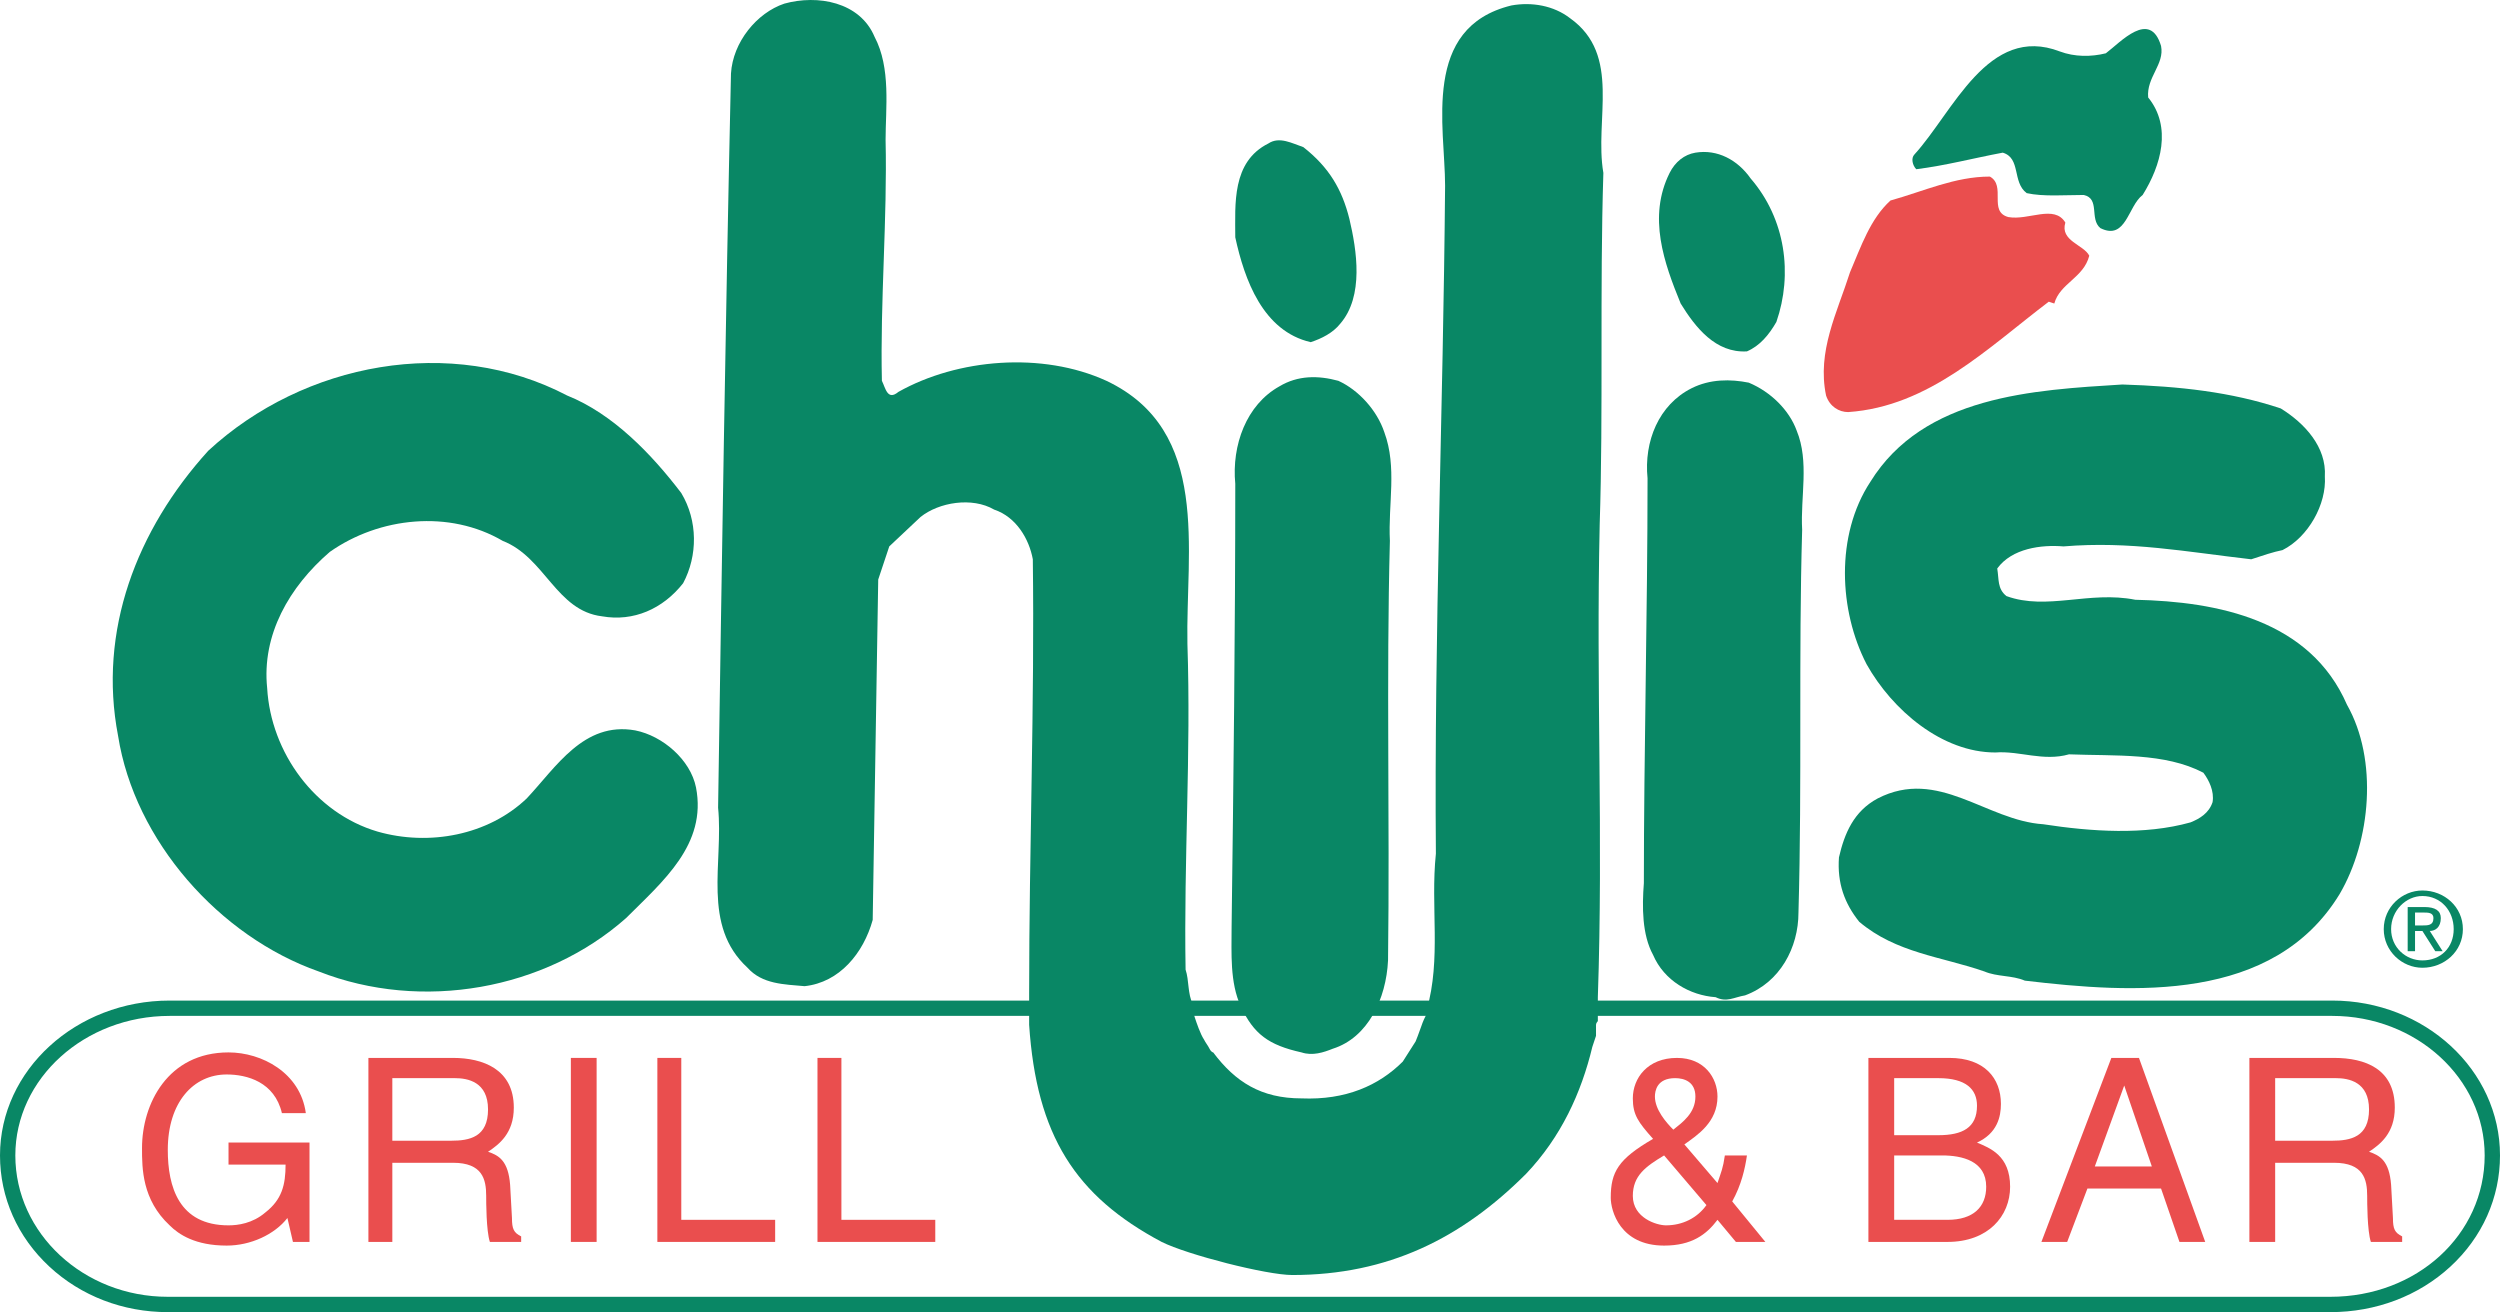 <?xml version="1.0" encoding="utf-8"?>
<!-- Generator: Adobe Illustrator 16.0.0, SVG Export Plug-In . SVG Version: 6.00 Build 0)  -->
<!DOCTYPE svg PUBLIC "-//W3C//DTD SVG 1.1//EN" "http://www.w3.org/Graphics/SVG/1.1/DTD/svg11.dtd">
<svg version="1.1" id="Layer_1" xmlns="http://www.w3.org/2000/svg" xmlns:xlink="http://www.w3.org/1999/xlink" x="0px" y="0px"
	 width="1000px" height="524.851px" viewBox="0 0 1000 524.851" enable-background="new 0 0 1000 524.851" xml:space="preserve">
<g>
	<path fill="#098765" d="M932.149,524.851H67.116c-17.896,0-34.717-6.465-47.363-18.203C7.015,494.826,0,479.031,0,462.173
		c0-34.156,30.438-61.945,67.854-61.945h865.029c37.009,0,67.117,27.789,67.117,61.945c0,16.896-7.052,32.693-19.854,44.482
		C967.404,518.388,950.358,524.851,932.149,524.851z M67.854,406.359c-34.033,0-61.722,25.039-61.722,55.814
		c0,31.18,27.357,56.545,60.984,56.545h865.033c34.608,0,61.718-24.836,61.718-56.545c0-30.775-27.357-55.814-60.984-55.814H67.854z
		"/>
	<path fill-rule="evenodd" clip-rule="evenodd" fill="#098765" d="M636.931,418.757c-4.412,18.389-12.514,36.061-26.502,50.773
		c-25.763,25.768-55.214,40.48-93.497,40.48c-10.305,0-41.963-8.098-52.268-13.244c-34.604-18.4-50.062-42.689-53.008-86.846
		c0,0,0-9.566,0-10.307s0-2.209,0-2.209c0-58.141,2.209-115.543,1.472-173.691c-1.472-8.093-6.625-16.924-15.458-19.87
		c-8.836-5.152-22.087-2.944-29.449,2.946l-12.517,11.774l-4.415,13.249L349.08,367.97c-3.681,13.244-13.251,25.018-27.239,26.498
		c-8.1-0.74-16.933-0.74-22.822-7.367c-18.404-16.92-9.57-41.949-11.779-64.027c1.475-97.151,2.943-194.3,5.152-293.656
		c0.737-12.514,10.308-24.288,21.35-27.968c13.252-3.679,30.186-0.735,36.073,13.248c6.627,12.511,4.419,28.704,4.419,41.215
		c0.736,31.646-2.21,64.766-1.473,96.412c1.473,2.946,2.209,8.099,6.624,4.418c23.56-13.249,57.427-16.192,83.191-4.418
		c41.966,19.873,31.658,67.712,32.393,105.246c1.475,44.164-1.472,86.113-0.734,130.271c1.472,4.418,0.734,9.564,2.943,13.982
		c0,0,0,2.949,0.737,5.158c0.734,2.197,2.209,6.615,3.682,8.826c0.736,1.469,1.472,2.209,2.206,3.678
		c0.739,1.479,1.474,1.479,1.474,1.479c8.834,11.775,19.142,18.391,35.339,18.391c17.667,0.74,30.921-5.146,40.491-14.713
		l5.152-8.096c0,0,1.476-3.678,2.209-5.887c0.735-2.209,1.469-3.678,2.21-5.158c0-0.729,0-1.469,0-1.469
		c5.887-20.609,1.469-41.219,3.678-62.559c-0.734-88.319,2.943-177.373,3.684-267.164c0-23.551-9.571-63.294,26.502-72.125
		c8.096-1.472,16.933,0,23.56,5.152c20.609,14.718,9.57,40.478,13.249,61.822c-1.469,46.367,0,95.675-1.469,140.571
		c-1.476,65.506,1.469,124.387-0.741,189.143c0,0,0,2.209,0,3.689c0,0.729,0,2.209,0,2.209v3.678c0,0-0.734,0.729-0.734,1.471
		c0,0.738,0,3.676,0,4.416L636.931,418.757L636.931,418.757z"/>
	<path fill-rule="evenodd" clip-rule="evenodd" fill="#098765" d="M864.42,18.378c1.47,7.358-5.892,12.511-5.152,20.607
		c9.565,11.774,5.152,27.231-2.208,39.005c-5.893,4.418-6.628,18.401-16.933,13.249c-4.418-3.681,0-11.777-6.627-13.249
		c-7.361,0-16.197,0.737-22.825-0.735c-5.887-4.417-2.208-13.985-9.57-16.192c-11.779,2.207-22.819,5.152-34.599,6.624
		c-1.474-1.472-2.209-4.417-0.74-5.889c15.464-16.926,29.452-52.254,58.164-41.215c5.887,2.209,12.514,2.209,18.406,0.737
		C848.224,16.904,860.003,3.658,864.42,18.378L864.42,18.378z"/>
	<path fill-rule="evenodd" clip-rule="evenodd" fill="#098765" d="M539.757,87.559c2.943,12.515,5.887,30.913-3.684,41.952
		c-2.943,3.678-7.361,5.887-11.779,7.359c-19.142-4.416-26.503-25.022-30.184-41.949c0-13.249-1.472-30.176,13.251-37.537
		c4.418-2.943,9.57,0,13.988,1.472C531.655,66.952,536.813,75.782,539.757,87.559L539.757,87.559z"/>
	<path fill-rule="evenodd" clip-rule="evenodd" fill="#098765" d="M700.247,71.37c13.988,16.189,16.933,38.269,10.305,57.404
		c-2.943,5.152-6.621,9.567-11.779,11.776c-12.514,0.735-20.61-9.568-26.502-19.135c-6.628-16.192-13.249-34.591-4.419-52.254
		c2.209-4.416,5.893-7.361,10.311-8.096C686.992,59.593,695.095,64.008,700.247,71.37L700.247,71.37z"/>
	<path fill-rule="evenodd" clip-rule="evenodd" fill="#EA4E4E" d="M803.314,86.824c8.096,1.472,18.406-5.152,22.824,2.207
		c-2.209,7.362,7.361,8.833,9.57,13.249c-2.209,8.831-11.779,11.04-13.988,19.136l-2.21-0.737
		c-24.293,18.401-47.853,41.952-80.247,44.158c-3.678,0-7.362-2.206-8.836-6.621c-3.679-17.664,4.417-33.119,9.576-49.311
		c4.412-10.306,8.096-21.345,16.191-28.704c13.254-3.68,25.769-9.567,39.757-9.567C802.579,74.311,795.218,84.615,803.314,86.824
		L803.314,86.824z"/>
	<path fill-rule="evenodd" clip-rule="evenodd" fill="#098765" d="M272.516,197.22c6.624,11.042,6.624,25.026,0.735,36.065
		c-8.1,10.302-19.877,15.455-32.393,13.246c-18.404-2.206-22.822-23.551-39.754-30.175c-21.351-12.511-49.328-9.565-69.203,4.418
		c-16.195,13.983-27.24,33.119-25.031,54.464c1.473,25.756,19.141,50.045,44.172,57.4c20.613,5.887,44.172,1.48,59.633-13.244
		c11.779-12.514,22.821-30.914,43.434-27.236c11.043,2.209,22.088,11.785,24.297,22.82c4.418,22.818-13.254,37.529-27.977,52.252
		c-32.393,28.707-81.717,37.543-122.945,21.352c-39.754-13.994-73.619-52.254-80.245-94.215
		C39.142,252.42,54.6,211.94,83.312,180.293c38.285-35.328,97.177-46.367,143.561-22.079
		C245.276,165.573,260.736,181.765,272.516,197.22L272.516,197.22z"/>
	<path fill-rule="evenodd" clip-rule="evenodd" fill="#098765" d="M718.653,172.197c5.152,12.512,1.47,26.495,2.209,39.743
		c-1.475,50.782,0,100.099-1.475,153.081c0,13.984-7.361,27.967-21.35,33.125c-4.419,0.729-7.361,2.938-11.779,0.729
		c-10.306-0.729-20.616-6.615-25.029-16.92c-4.417-8.098-4.417-19.141-3.684-28.707c0-52.254,1.476-108.923,1.476-161.915
		c-1.476-14.721,4.418-29.438,17.666-36.063c7.361-3.681,15.463-3.681,22.824-2.209
		C708.343,156.742,715.704,164.101,718.653,172.197L718.653,172.197z"/>
	<path fill-rule="evenodd" clip-rule="evenodd" fill="#098765" d="M912.273,163.364c9.57,5.89,18.401,15.458,17.667,27.234
		c0.734,11.04-6.628,24.286-16.933,29.438c-3.684,0.737-8.096,2.209-12.515,3.678c-25.768-2.941-48.593-7.359-75.095-5.15
		c-8.836-0.737-20.61,0.737-26.503,8.83c0.74,4.418,0,8.097,3.684,11.042c16.192,5.887,33.13-2.208,51.531,1.469
		c33.13,0.738,69.937,8.099,84.665,41.957c12.515,22.08,9.571,54.465-2.948,75.803c-26.503,43.418-82.451,39.74-125.886,34.594
		c-5.153-2.209-11.046-1.469-16.198-3.678c-16.933-5.898-35.338-7.367-50.062-19.881c-5.887-7.357-8.837-15.453-8.096-25.758
		c2.209-9.564,5.887-18.4,15.457-23.549c24.294-12.514,43.436,8.836,66.26,10.307c19.141,2.938,40.491,4.418,58.892-0.74
		c3.684-1.471,7.367-3.678,8.836-8.096c0.74-4.418-1.469-8.826-3.678-11.775c-15.463-8.096-35.339-6.627-53.745-7.355
		c-10.305,2.938-19.876-1.48-29.446-0.74c-21.351,0-41.226-16.92-51.536-35.322c-11.039-21.347-12.514-51.522,1.475-72.867
		c21.35-34.59,65.52-36.8,100.857-39.006C871.782,154.533,892.393,156.742,912.273,163.364L912.273,163.364z"/>
	<path fill-rule="evenodd" clip-rule="evenodd" fill="#EA4E4E" d="M91.409,457.027h32.396v39.74h-6.627l-2.209-9.564
		c-5.153,6.615-14.727,11.033-24.295,11.033c-12.516,0-19.144-4.418-22.821-8.096c-11.045-10.305-11.045-22.807-11.045-30.914
		c0-17.662,10.308-38.262,34.601-38.262c13.252,0,28.713,8.086,30.922,24.277h-9.57c-2.944-12.502-13.989-15.451-22.086-15.451
		c-13.254,0-23.559,11.045-23.559,30.176c0,14.723,4.415,30.174,24.293,30.174c3.682,0,9.571-0.729,14.724-5.146
		c6.628-5.158,8.099-11.045,8.099-19.141H91.409V457.027L91.409,457.027z"/>
	<path fill-rule="evenodd" clip-rule="evenodd" fill="#EA4E4E" d="M156.932,431.259h25.031c5.152,0,13.251,1.48,13.251,12.514
		c0,11.045-7.361,12.514-14.726,12.514h-23.557V431.259L156.932,431.259z M156.932,465.113h24.296
		c11.777,0,13.249,6.627,13.249,13.254c0,2.209,0,13.982,1.476,18.4h12.514v-2.209c-2.943-1.469-3.682-2.949-3.682-7.355
		l-0.734-13.254c-0.736-9.566-4.418-11.775-8.836-13.244c4.418-2.947,10.309-7.367,10.309-17.66
		c0-15.463-12.518-19.881-24.295-19.881h-33.866v73.604h9.57V465.113L156.932,465.113z"/>
	<polygon fill-rule="evenodd" clip-rule="evenodd" fill="#EA4E4E" points="228.344,423.164 238.649,423.164 238.649,496.767 
		228.344,496.767 228.344,423.164 	"/>
	<polygon fill-rule="evenodd" clip-rule="evenodd" fill="#EA4E4E" points="272.516,487.931 310.061,487.931 310.061,496.767 
		262.945,496.767 262.945,423.164 272.516,423.164 272.516,487.931 	"/>
	<polygon fill-rule="evenodd" clip-rule="evenodd" fill="#EA4E4E" points="336.563,487.931 374.111,487.931 374.111,496.767 
		326.993,496.767 326.993,423.164 336.563,423.164 336.563,487.931 	"/>
	<path fill-rule="evenodd" clip-rule="evenodd" fill="#EA4E4E" d="M682.575,482.044c-3.679,5.158-9.571,8.096-16.192,8.096
		c-3.684,0-13.254-2.938-13.254-11.773c0-8.096,5.152-11.773,12.514-16.193L682.575,482.044L682.575,482.044z M669.326,451.869
		c-2.943-2.938-7.361-8.096-7.361-13.242c0-2.209,0.734-7.367,8.096-7.367c3.684,0,8.102,1.48,8.102,7.367
		C678.162,445.242,673.004,448.931,669.326,451.869L669.326,451.869z M692.886,480.576c3.678-6.627,5.152-13.242,5.887-18.402h-8.83
		c-0.74,5.16-1.476,6.629-2.95,11.047l-13.248-15.463c5.152-3.68,13.248-8.826,13.248-19.131c0-7.367-5.152-15.463-16.191-15.463
		c-11.779,0-17.672,8.096-17.672,16.191c0,6.627,2.209,9.576,8.101,16.191c-13.988,8.098-16.932,13.256-16.932,23.561
		c0,5.146,3.679,19.129,21.345,19.129c11.045,0,16.933-4.418,21.35-10.305l7.362,8.836h11.784L692.886,480.576L692.886,480.576z"/>
	<path fill-rule="evenodd" clip-rule="evenodd" fill="#EA4E4E" d="M757.67,431.259h17.667c11.045,0,15.463,4.418,15.463,11.045
		c0,8.826-5.893,11.773-15.463,11.773H757.67V431.259L757.67,431.259z M747.364,496.767h31.656
		c16.197,0,25.027-10.305,25.027-22.078c0-12.516-8.096-15.463-13.248-17.662c8.096-3.689,9.57-10.305,9.57-15.463
		c0-10.305-6.627-18.4-20.616-18.4h-32.39V496.767L747.364,496.767z M757.67,462.173h19.141c8.097,0,17.668,2.209,17.668,12.516
		c0,8.096-5.153,13.242-15.458,13.242H757.67V462.173L757.67,462.173z"/>
	<path fill-rule="evenodd" clip-rule="evenodd" fill="#EA4E4E" d="M837.918,466.593l11.774-32.385l0,0l11.045,32.385H837.918
		L837.918,466.593z M864.42,475.417l7.362,21.35h10.306l-26.504-73.604H844.54l-27.978,73.604h10.311l8.096-21.35H864.42
		L864.42,475.417z"/>
	<path fill-rule="evenodd" clip-rule="evenodd" fill="#EA4E4E" d="M910.064,431.259h24.294c5.152,0,13.254,1.48,13.254,12.514
		c0,11.045-7.367,12.514-14.729,12.514h-22.818V431.259L910.064,431.259z M910.064,465.113h23.559
		c11.78,0,13.249,6.627,13.249,13.254c0,2.209,0,13.982,1.475,18.4h12.514v-2.209c-2.943-1.469-3.684-2.949-3.684-7.355
		l-0.733-13.254c-0.735-9.566-4.419-11.775-8.831-13.244c4.412-2.947,10.305-7.367,10.305-17.66
		c0-15.463-11.779-19.881-24.294-19.881h-33.869v73.604h10.311V465.113L910.064,465.113z"/>
	<path fill-rule="evenodd" clip-rule="evenodd" fill="#098765" d="M956.443,371.65c0-7.357,5.892-13.244,12.513-13.244
		c7.367,0,12.52,5.887,12.52,13.244c0,7.355-5.152,12.514-12.52,12.514C962.335,384.164,956.443,379.005,956.443,371.65
		L956.443,371.65z M968.956,387.101c8.837,0,16.198-6.615,16.198-15.451s-7.361-15.453-16.198-15.453
		c-8.096,0-15.457,6.617-15.457,15.453S960.86,387.101,968.956,387.101L968.956,387.101z M966.013,372.388h2.943l5.159,8.098h2.943
		l-5.152-8.098c2.209,0,4.417-1.479,4.417-5.158c0-2.938-2.208-4.416-6.627-4.416h-6.627v17.672h2.943V372.388L966.013,372.388z
		 M966.013,370.181v-5.16h3.684c1.469,0,3.679,0,3.679,2.209c0,2.951-2.21,2.951-4.419,2.951H966.013L966.013,370.181z"/>
	<path fill-rule="evenodd" clip-rule="evenodd" fill="#098765" d="M553.745,172.935c5.152,13.983,1.47,28.703,2.209,43.421
		c-1.475,55.931,0,109.666-0.739,167.808c-0.735,15.451-8.097,30.902-22.085,35.322c-3.684,1.479-8.097,2.947-12.515,1.479
		c-13.254-2.947-19.141-7.367-24.296-18.4c-4.418-9.576-3.681-21.35-3.681-31.654c0.737-56.662,1.472-119.227,1.472-177.371
		c-1.472-15.452,4.418-31.644,17.669-39.006c7.362-4.415,15.463-4.415,23.559-2.209
		C543.435,156.005,550.796,164.101,553.745,172.935L553.745,172.935z"/>
</g>
</svg>
